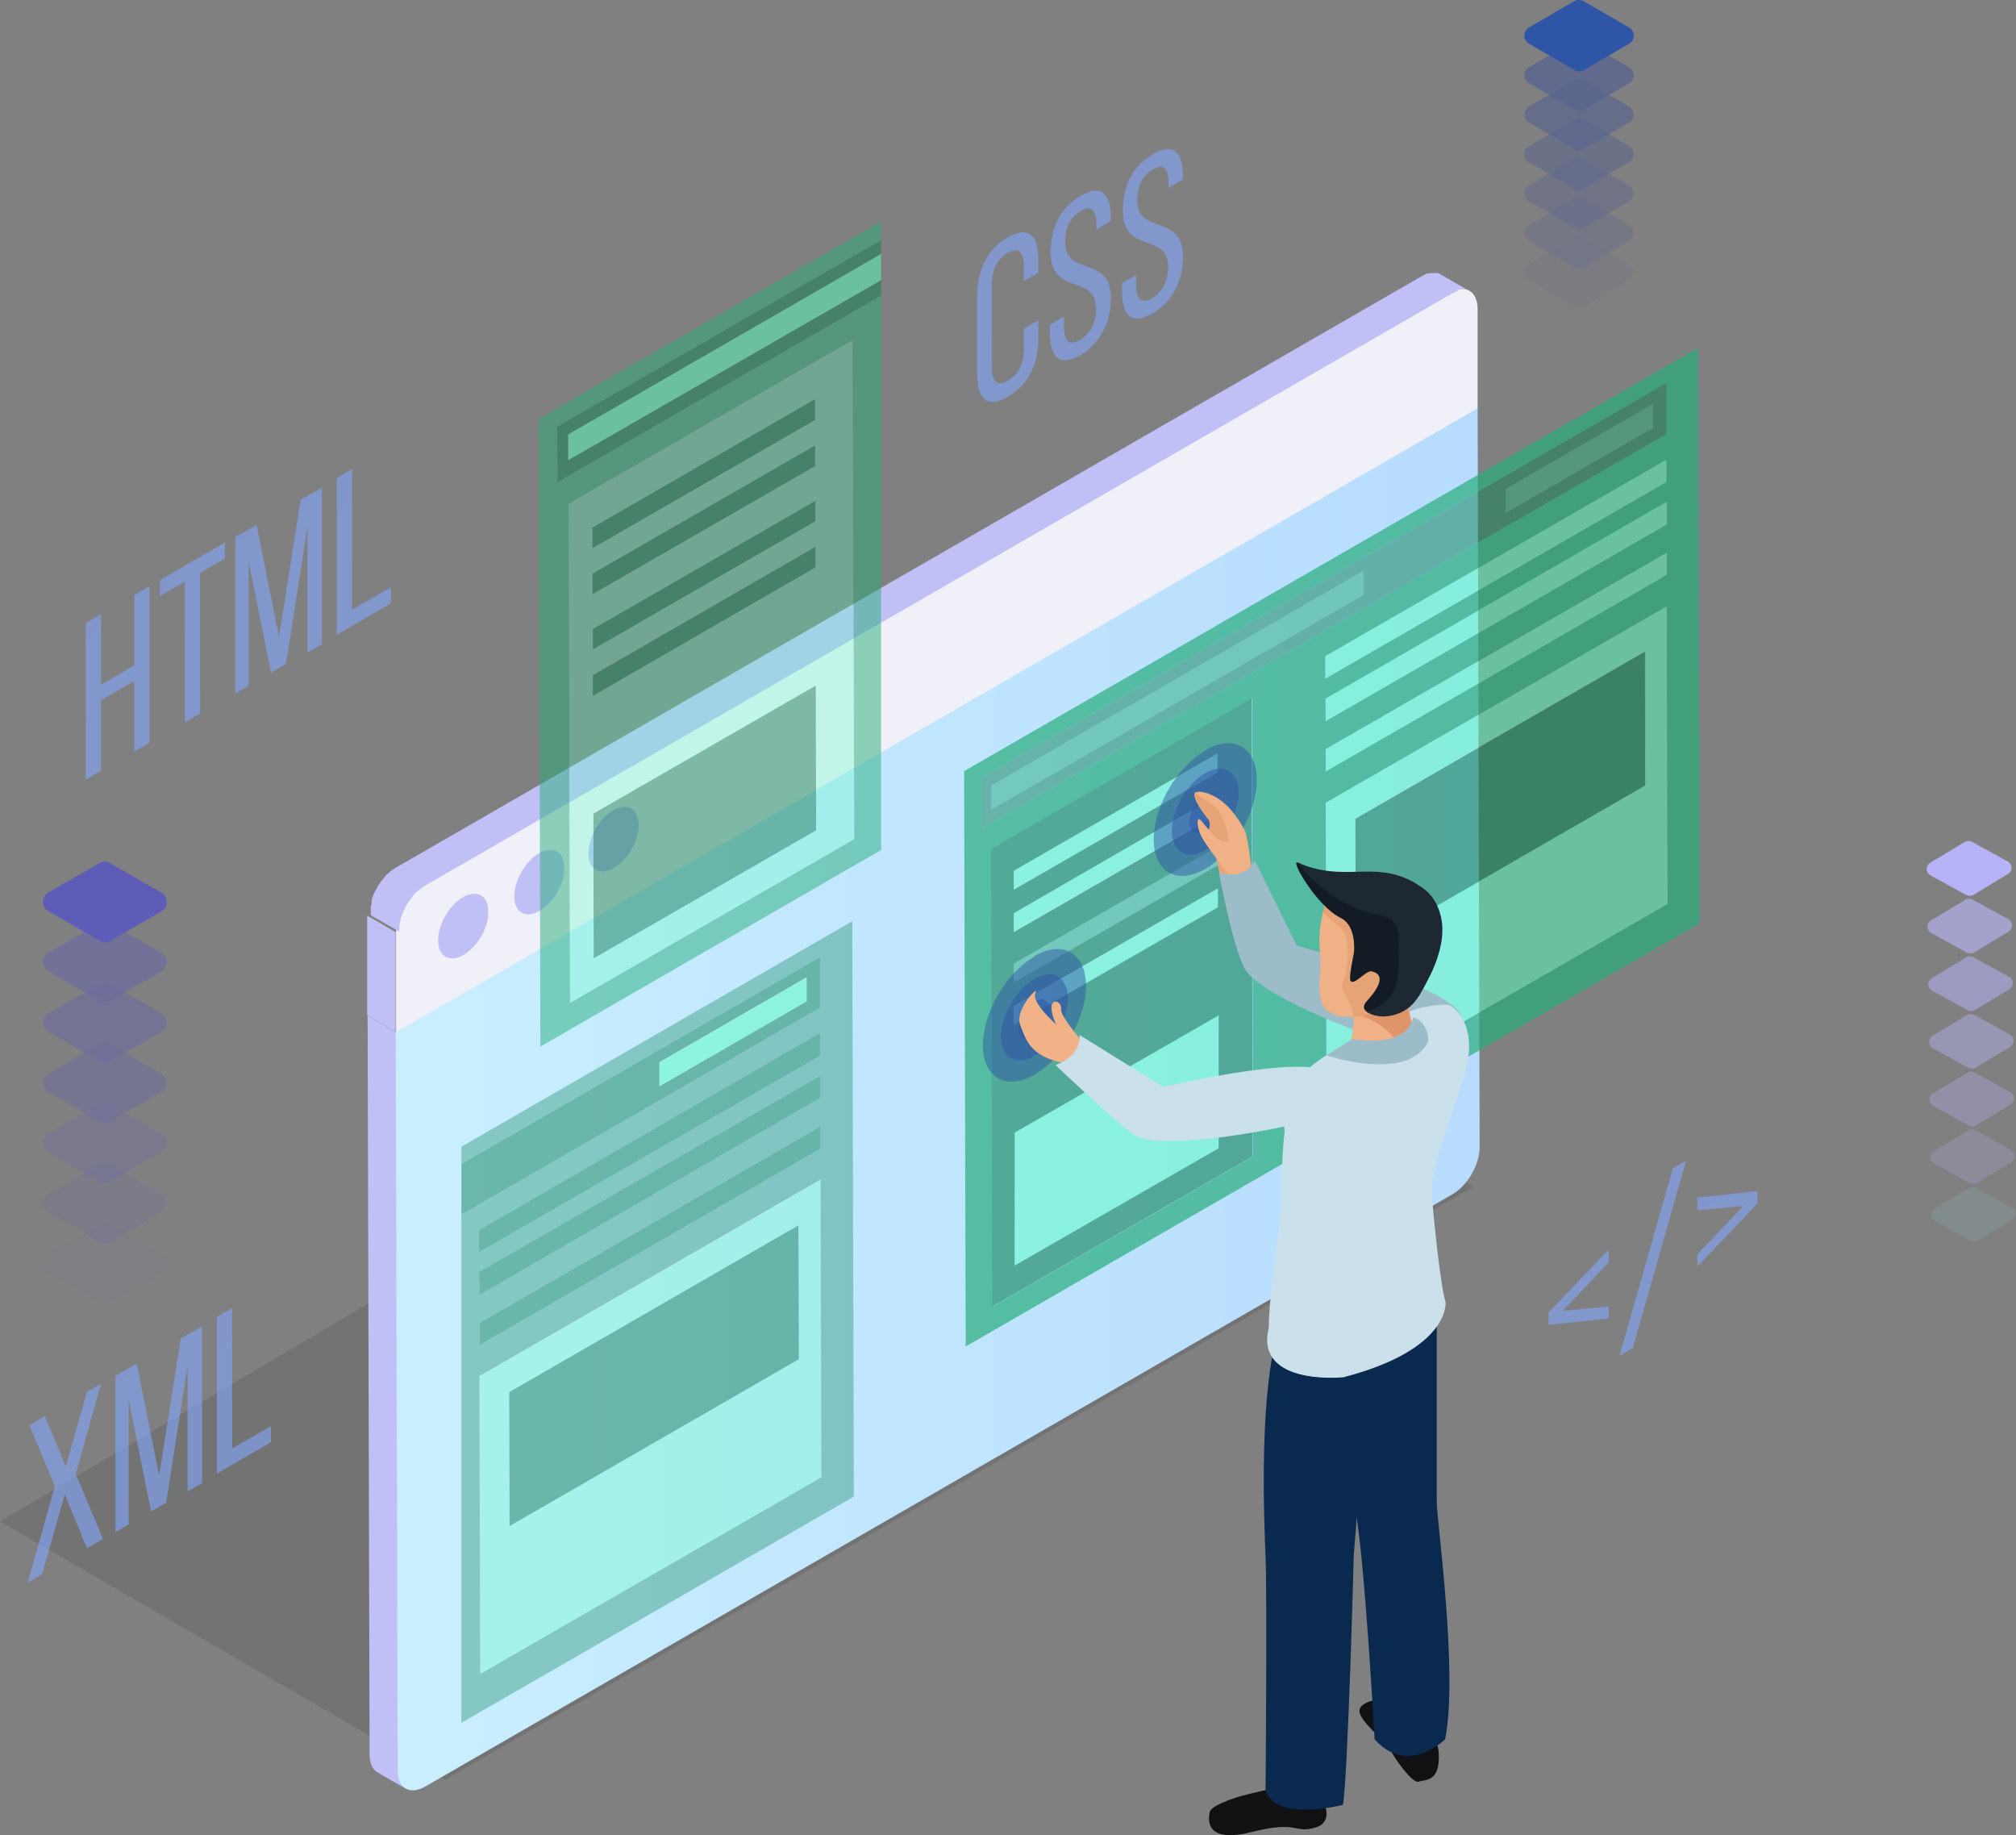 <?xml version="1.0" encoding="UTF-8"?>
<svg xmlns="http://www.w3.org/2000/svg" width="512" height="466" viewBox="0 0 512 466" fill="none">
  <rect x="0" y="0" width="512" height="466" fill="#808080" stroke="none"/>
  <g clip-path="url(#clip0_634_2783)">
    <g opacity="0.1">
      <path d="M0 386.3L113.11 451.87L374.252 301.314L258.494 233.305L0 386.3Z" fill="black"></path>
    </g>
    <path d="M101.097 449.735L100.588 262.074L93.359 257.906L93.868 445.567C93.868 447.803 94.683 449.328 95.905 450.04C98.348 451.463 100.69 452.784 103.133 454.208C101.911 453.496 101.097 451.971 101.097 449.735Z" fill="#C0C0F6"></path>
    <path d="M100.486 261.972L93.258 257.805V232.492L100.486 236.66V261.972Z" fill="#C0C0F6"></path>
    <path d="M375.27 103.589L100.486 261.973L100.995 449.633C100.995 454.106 104.151 455.834 108.02 453.598L368.856 303.246C372.725 301.009 375.779 295.723 375.779 291.25L375.27 103.589Z" fill="url(#paint0_linear_634_2783)"></path>
    <path d="M368.245 74.312C372.114 72.076 375.168 73.905 375.27 78.277V103.691L100.588 262.074V236.66C100.588 232.288 103.642 226.901 107.511 224.664L368.347 74.312H368.245Z" fill="#F0F0F9"></path>
    <path d="M369.772 73.6C369.772 73.6 370.587 73.397 370.892 73.397C371.299 73.397 371.707 73.397 372.012 73.397C372.419 73.397 372.725 73.6 373.03 73.804L365.802 69.636C365.802 69.636 365.598 69.534 365.496 69.432C365.394 69.432 365.293 69.432 365.089 69.331H364.885C364.783 69.331 364.58 69.331 364.478 69.331C364.274 69.331 364.173 69.331 363.969 69.331H363.867C363.867 69.331 363.867 69.331 363.765 69.331H363.562C363.358 69.331 363.155 69.331 362.951 69.432H362.747H362.544C362.442 69.432 362.34 69.432 362.238 69.534C361.933 69.636 361.627 69.839 361.22 70.042L100.384 220.394C100.384 220.394 99.57 221.004 99.061 221.309C98.959 221.411 98.755 221.614 98.653 221.716C98.45 221.919 98.246 222.021 98.043 222.224C98.043 222.224 97.839 222.428 97.839 222.529C97.839 222.529 97.635 222.733 97.534 222.834C97.534 222.834 97.33 223.038 97.33 223.139C97.126 223.342 96.923 223.647 96.719 223.851C96.719 223.851 96.617 224.054 96.515 224.156C96.515 224.156 96.515 224.156 96.515 224.257C96.515 224.257 96.414 224.461 96.312 224.461C96.21 224.664 96.006 224.867 95.905 225.071C95.803 225.274 95.701 225.477 95.599 225.681C95.599 225.884 95.395 225.986 95.294 226.189C95.294 226.392 95.09 226.596 94.988 226.799C94.988 227.002 94.785 227.205 94.785 227.307C94.785 227.51 94.581 227.714 94.581 227.917C94.581 228.12 94.377 228.324 94.377 228.629C94.377 228.73 94.377 228.832 94.377 228.934C94.377 228.934 94.377 229.035 94.377 229.137V229.34C94.377 229.645 94.276 229.849 94.174 230.154C94.174 230.357 94.174 230.459 94.174 230.662V230.865C94.174 230.865 94.174 230.967 94.174 231.068C94.174 231.475 94.174 231.983 94.174 232.39L101.402 236.558C101.402 236.05 101.402 235.541 101.504 234.931V234.728C101.504 234.22 101.708 233.712 101.81 233.203C101.81 233.203 101.81 233.203 101.81 233.102C102.013 232.593 102.217 231.983 102.42 231.475C102.624 230.967 102.929 230.357 103.235 229.849C103.54 229.34 103.846 228.832 104.253 228.324C104.253 228.324 104.253 228.324 104.253 228.222C104.558 227.815 104.966 227.409 105.271 227.002C105.271 227.002 105.373 226.799 105.475 226.799C105.78 226.494 106.086 226.189 106.391 225.986C106.493 225.884 106.595 225.782 106.798 225.681C107.205 225.376 107.714 225.071 108.122 224.766L368.958 74.414C368.958 74.414 369.874 74.007 370.281 73.804H370.485L369.772 73.6Z" fill="#C0C0F6"></path>
    <path d="M117.691 242.454C121.255 240.421 124.105 235.541 124.004 231.475C124.004 227.409 121.153 225.782 117.59 227.815C114.026 229.849 111.277 234.728 111.277 238.795C111.277 242.861 114.128 244.487 117.691 242.454Z" fill="#C0C0F6"></path>
    <path d="M137.035 231.272C140.598 229.239 143.449 224.359 143.347 220.293C143.347 216.226 140.497 214.6 136.933 216.633C133.37 218.666 130.621 223.546 130.621 227.612C130.621 231.678 133.472 233.305 137.035 231.272Z" fill="#C0C0F6"></path>
    <path d="M155.87 220.394C159.433 218.361 162.284 213.482 162.182 209.415C162.182 205.349 159.332 203.723 155.768 205.756C152.205 207.789 149.456 212.668 149.456 216.735C149.456 220.801 152.307 222.428 155.87 220.394Z" fill="#C0C0F6"></path>
    <g opacity="0.5">
      <g opacity="0.14">
        <path d="M41.029 323.069L27.997 330.592C27.183 331.1 26.165 331.1 25.35 330.592L12.217 323.069C10.486 322.052 10.486 319.511 12.217 318.494L25.249 310.972C26.063 310.463 27.081 310.463 27.896 310.972L41.029 318.494C42.76 319.511 42.76 322.052 41.029 323.069Z" fill="#5E5CB7"></path>
      </g>
      <g opacity="0.29">
        <path d="M41.029 307.82L27.997 315.343C27.183 315.851 26.165 315.851 25.35 315.343L12.217 307.82C10.486 306.804 10.486 304.262 12.217 303.246L25.249 295.723C26.063 295.215 27.081 295.215 27.896 295.723L41.029 303.246C42.76 304.262 42.76 306.804 41.029 307.82Z" fill="#5E5CB7"></path>
      </g>
      <g opacity="0.43">
        <path d="M41.029 292.47L27.997 299.993C27.183 300.501 26.165 300.501 25.35 299.993L12.217 292.47C10.486 291.453 10.486 288.912 12.217 287.895L25.249 280.373C26.063 279.864 27.081 279.864 27.896 280.373L41.029 287.895C42.76 288.912 42.76 291.453 41.029 292.47Z" fill="#5E5CB7"></path>
      </g>
      <g opacity="0.57">
        <path d="M41.029 277.221L27.997 284.744C27.183 285.252 26.165 285.252 25.35 284.744L12.217 277.221C10.486 276.205 10.486 273.663 12.217 272.647L25.249 265.124C26.063 264.616 27.081 264.616 27.896 265.124L41.029 272.647C42.76 273.663 42.76 276.205 41.029 277.221Z" fill="#5E5CB7"></path>
      </g>
      <g opacity="0.71">
        <path d="M41.029 261.973L27.997 269.495C27.183 270.003 26.165 270.003 25.35 269.495L12.217 261.871C10.486 260.854 10.486 258.313 12.217 257.296L25.249 249.774C26.063 249.265 27.081 249.265 27.896 249.774L41.029 257.296C42.76 258.313 42.76 260.854 41.029 261.871V261.973Z" fill="#5E5CB7"></path>
      </g>
      <g opacity="0.86">
        <path d="M41.029 246.622L27.997 254.145C27.183 254.653 26.165 254.653 25.35 254.145L12.217 246.521C10.486 245.504 10.486 242.962 12.217 241.946L25.249 234.423C26.063 233.915 27.081 233.915 27.896 234.423L41.029 241.946C42.76 242.962 42.76 245.504 41.029 246.521V246.622Z" fill="#5E5CB7"></path>
      </g>
      <path d="M41.029 231.373L27.997 238.896C27.183 239.404 26.165 239.404 25.35 238.896L12.217 231.272C10.486 230.255 10.486 227.714 12.217 226.697L25.249 219.174C26.063 218.666 27.081 218.666 27.896 219.174L41.029 226.697C42.76 227.714 42.76 230.255 41.029 231.272V231.373Z" fill="#5E5CB7"></path>
    </g>
    <path d="M41.029 231.373L27.997 238.896C27.183 239.404 26.165 239.404 25.35 238.896L12.217 231.272C10.486 230.255 10.486 227.714 12.217 226.697L25.249 219.174C26.063 218.666 27.081 218.666 27.896 219.174L41.029 226.697C42.76 227.714 42.76 230.255 41.029 231.272V231.373Z" fill="#5E5CB7"></path>
    <g opacity="0.5">
      <g opacity="0.14">
        <path d="M413.754 71.16L402.249 77.87C401.537 78.277 400.621 78.277 399.908 77.87L388.302 71.16C386.774 70.246 386.774 68.009 388.302 67.094L399.806 60.385C400.519 59.978 401.435 59.978 402.148 60.385L413.754 67.094C415.281 68.009 415.281 70.246 413.754 71.16Z" fill="#364B9B"></path>
      </g>
      <g opacity="0.29">
        <path d="M413.754 61.198L402.249 67.907C401.537 68.314 400.621 68.314 399.908 67.907L388.302 61.198C386.774 60.283 386.774 58.047 388.302 57.132L399.806 50.422C400.519 50.016 401.435 50.016 402.148 50.422L413.754 57.132C415.281 58.047 415.281 60.283 413.754 61.198Z" fill="#364B9B"></path>
      </g>
      <g opacity="0.43">
        <path d="M413.754 51.134L402.249 57.843C401.537 58.25 400.621 58.25 399.908 57.843L388.302 51.134C386.774 50.219 386.774 47.983 388.302 47.068L399.806 40.358C400.519 39.952 401.435 39.952 402.148 40.358L413.754 47.068C415.281 47.983 415.281 50.219 413.754 51.134Z" fill="#364B9B"></path>
      </g>
      <g opacity="0.57">
        <path d="M413.754 41.172L402.249 47.881C401.537 48.288 400.621 48.288 399.908 47.881L388.302 41.172C386.774 40.257 386.774 38.02 388.302 37.105L399.806 30.396C400.519 29.989 401.435 29.989 402.148 30.396L413.754 37.105C415.281 38.02 415.281 40.257 413.754 41.172Z" fill="#364B9B"></path>
      </g>
      <g opacity="0.71">
        <path d="M413.754 31.107L402.249 37.817C401.537 38.223 400.621 38.223 399.908 37.817L388.302 31.107C386.774 30.192 386.774 27.956 388.302 27.041L399.806 20.332C400.519 19.925 401.435 19.925 402.148 20.332L413.754 27.041C415.281 27.956 415.281 30.192 413.754 31.107Z" fill="#364B9B"></path>
      </g>
      <g opacity="0.86">
        <path d="M413.754 21.145L402.249 27.854C401.537 28.261 400.621 28.261 399.908 27.854L388.302 21.145C386.774 20.23 386.774 17.994 388.302 17.078L399.806 10.369C400.519 9.962 401.435 9.962 402.148 10.369L413.754 17.078C415.281 17.994 415.281 20.23 413.754 21.145Z" fill="#364B9B"></path>
      </g>
      <path d="M413.754 11.081L402.249 17.79C401.537 18.197 400.621 18.197 399.908 17.79L388.302 11.081C386.774 10.166 386.774 7.929 388.302 7.014L399.806 0.305C400.519 -0.102 401.435 -0.102 402.148 0.305L413.754 7.014C415.281 7.929 415.281 10.166 413.754 11.081Z" fill="#364B9B"></path>
    </g>
    <path d="M413.754 11.081L402.249 17.79C401.537 18.197 400.621 18.197 399.908 17.79L388.302 11.081C386.774 10.166 386.774 7.929 388.302 7.014L399.806 0.305C400.519 -0.102 401.435 -0.102 402.148 0.305L413.754 7.014C415.281 7.929 415.281 10.166 413.754 11.081Z" fill="#2F55A6"></path>
    <g opacity="0.5">
      <path d="M309.298 214.905V219.683L257.477 249.469V244.691L309.298 214.905Z" fill="#27AD7A"></path>
    </g>
    <g opacity="0.6">
      <path d="M417.724 165.499L417.826 199.453L344.32 241.946L344.218 207.891L417.724 165.499Z" fill="#0B8254"></path>
    </g>
    <g opacity="0.5">
      <path d="M336.684 203.824L423.324 153.91L423.527 229.544L336.887 279.458L336.684 203.824ZM417.826 199.453V165.398L344.218 207.789V241.844L417.826 199.453Z" fill="#55FFBE"></path>
    </g>
    <g opacity="0.5">
      <path d="M423.324 140.288V145.981L336.684 195.997V190.202L423.324 140.288Z" fill="#55FFBE"></path>
    </g>
    <g opacity="0.5">
      <path d="M309.399 257.805L309.501 291.555L257.68 321.341L257.578 287.59L309.399 257.805Z" fill="#55FFBE"></path>
    </g>
    <g opacity="0.6">
      <path d="M251.775 215.515L317.85 177.393L318.155 293.588L252.081 331.71L251.775 215.515ZM309.501 291.555V257.805L257.68 287.59V321.341L309.501 291.555ZM309.196 196.098V191.32L257.477 221.106V225.884L309.196 196.098ZM309.298 219.683V214.905L257.477 244.691V249.469L309.298 219.683ZM309.298 230.357V225.579L257.477 255.365V260.143L309.298 230.357ZM309.196 206.772V201.994L257.477 231.882V236.66L309.196 206.874V206.772Z" fill="#0B8254"></path>
    </g>
    <g opacity="0.7">
      <path d="M244.852 195.793L431.265 88.341L431.672 234.423L245.259 341.876L244.852 195.895V195.793ZM318.256 293.588L317.951 177.393L251.876 215.515L252.182 331.71L318.256 293.588ZM423.527 229.544L423.324 153.91L336.684 203.824L336.887 279.458L423.527 229.544ZM423.222 110.197V97.287L249.229 197.521V210.432L423.222 110.197ZM423.222 122.396V116.703L336.582 166.617V172.31L423.222 122.396ZM423.324 133.172V127.479L336.684 177.393V183.086L423.324 133.172ZM423.324 145.981V140.288L336.684 190.202V195.895L423.324 145.981Z" fill="#27AD7A"></path>
    </g>
    <g opacity="0.5">
      <path d="M423.324 127.377V133.172L336.684 183.086L336.582 177.393L423.324 127.377Z" fill="#55FFBE"></path>
    </g>
    <g opacity="0.5">
      <path d="M251.775 205.552L346.255 151.064V144.964L251.775 199.453V205.552Z" fill="#27AD7A"></path>
    </g>
    <g opacity="0.5">
      <path d="M423.222 110.197V97.287L249.229 197.521V210.432L423.222 110.197ZM419.76 102.573V108.672L382.396 130.224V124.124L419.76 102.573ZM346.254 144.964V151.064L251.775 205.552V199.453L346.254 144.964Z" fill="#0B8254"></path>
    </g>
    <g opacity="0.5">
      <path d="M419.761 102.573V108.672L382.396 130.224V124.124L419.761 102.573Z" fill="#27AD7A"></path>
    </g>
    <g opacity="0.5">
      <path d="M423.222 116.703V122.396L336.582 172.31V166.617L423.222 116.703Z" fill="#55FFBE"></path>
    </g>
    <g opacity="0.5">
      <path d="M309.298 225.579V230.357L257.578 260.244L257.477 255.466L309.298 225.579Z" fill="#55FFBE"></path>
    </g>
    <g opacity="0.5">
      <path d="M309.196 201.994V206.772L257.477 236.558V231.882L309.196 201.994Z" fill="#55FFBE"></path>
    </g>
    <g opacity="0.5">
      <path d="M309.196 191.32V196.098L257.477 225.884V221.106L309.196 191.32Z" fill="#55FFBE"></path>
    </g>
    <g opacity="0.5">
      <path d="M207.08 127.174V132.359L150.576 164.889V159.705L207.08 127.174Z" fill="#0B8254"></path>
      <path d="M207.182 174.038L207.284 210.839L150.78 243.369L150.678 206.569L207.182 174.038Z" fill="#0B8254"></path>
      <g opacity="0.6">
        <path d="M144.366 127.886L216.549 86.308L216.956 213.075L144.773 254.653L144.366 127.886ZM207.284 210.839V174.038L150.678 206.569V243.369L207.284 210.839ZM206.979 106.639V101.455L150.475 133.985V139.17L206.979 106.639ZM207.081 132.359V127.174L150.577 159.705V164.889L207.081 132.359ZM207.081 144.049V138.865L150.577 171.395V176.58L207.081 144.049ZM206.979 118.33V113.145L150.475 145.676V150.86L206.979 118.33Z" fill="#55FFBE"></path>
      </g>
      <path d="M223.777 75.024L141.617 122.396V108.367L223.777 60.995V56.217L136.832 106.334L137.239 265.734L223.777 215.82V75.024ZM144.366 127.886L216.549 86.308L216.956 213.075L144.773 254.653L144.366 127.886Z" fill="#27AD7A"></path>
      <path d="M223.777 64.451L144.264 110.299V116.907L223.777 71.161V64.451Z" fill="#55FFBE"></path>
      <path d="M223.778 71.16L144.264 116.907V110.299L223.778 64.451V60.995L141.516 108.367L141.617 122.396L223.778 75.023V71.16Z" fill="#0B8254"></path>
      <path d="M207.08 138.865V144.049L150.576 176.681V171.497L207.08 138.865Z" fill="#0B8254"></path>
      <path d="M206.979 113.145V118.33L150.475 150.86V145.676L206.979 113.145Z" fill="#0B8254"></path>
      <path d="M206.979 101.353V106.639L150.475 139.17V133.985L206.979 101.353Z" fill="#0B8254"></path>
    </g>
    <g opacity="0.5">
      <path d="M202.804 311.073L202.906 345.129L129.4 387.52L129.298 353.465L202.804 311.073Z" fill="#0B8254"></path>
      <g opacity="0.6">
        <path d="M121.764 349.5L208.404 299.586L208.607 375.219L121.967 425.133L121.764 349.5ZM202.906 345.129V311.073L129.298 353.465V387.52L202.906 345.129Z" fill="#55FFBE"></path>
      </g>
      <path d="M208.404 285.964V291.657L121.764 341.571V335.878L208.404 285.964Z" fill="#0B8254"></path>
      <g opacity="0.7">
        <path d="M117.183 295.52L208.302 242.962V255.873L117.183 308.43V437.434L216.854 379.997L216.447 233.915L117.183 291.148V295.52ZM208.608 375.118L121.968 425.032L121.764 349.398L208.404 299.484L208.608 375.118ZM208.404 291.657L121.764 341.571V335.878L208.404 285.964V291.657ZM208.404 278.746L121.764 328.66V322.967L208.404 273.053V278.746ZM208.302 268.072L121.662 317.986V312.293L208.302 262.379V268.072Z" fill="#0B8254"></path>
      </g>
      <path d="M208.404 273.053V278.746L121.764 328.762L121.662 322.967L208.404 273.053Z" fill="#0B8254"></path>
      <path d="M208.302 242.962L117.183 295.52V308.43L208.302 255.873V242.962ZM167.477 275.798V269.699L204.841 248.147V254.247L167.477 275.798Z" fill="#0B8254"></path>
      <path d="M204.841 248.249V254.247L167.477 275.798V269.8L204.841 248.249Z" fill="#55FFBE"></path>
      <path d="M208.302 262.277V268.072L121.662 317.986V312.293L208.302 262.277Z" fill="#0B8254"></path>
    </g>
    <g opacity="0.7">
      <g opacity="0.14">
        <path d="M510.983 309.752L502.227 315.038C501.718 315.343 501.005 315.343 500.394 315.038L491.333 310.057C490.112 309.345 490.112 307.617 491.333 306.905L500.089 301.619C500.598 301.314 501.311 301.314 501.921 301.619L510.983 306.6C512.204 307.312 512.204 309.04 510.983 309.752Z" fill="#A8FEFD"></path>
      </g>
      <g opacity="0.29">
        <path d="M510.778 295.113L502.023 300.399C501.514 300.704 500.801 300.704 500.19 300.399L491.129 295.418C489.907 294.706 489.907 292.978 491.129 292.267L499.885 286.98C500.394 286.675 501.106 286.675 501.717 286.98L510.778 291.962C512 292.673 512 294.401 510.778 295.113Z" fill="#B9B7FF"></path>
      </g>
      <g opacity="0.43">
        <path d="M510.575 280.474L501.82 285.76C501.311 286.065 500.598 286.065 499.987 285.76L490.926 280.779C489.704 280.068 489.704 278.339 490.926 277.628L499.682 272.342C500.191 272.037 500.903 272.037 501.514 272.342L510.575 277.323C511.797 278.034 511.797 279.763 510.575 280.474Z" fill="#B9B7FF"></path>
      </g>
      <g opacity="0.57">
        <path d="M510.473 265.835L501.717 271.122C501.208 271.427 500.495 271.427 499.885 271.122L490.824 266.14C489.602 265.429 489.602 263.701 490.824 262.989L499.579 257.703C500.088 257.398 500.801 257.398 501.412 257.703L510.473 262.684C511.694 263.396 511.694 265.124 510.473 265.835Z" fill="#B9B7FF"></path>
      </g>
      <g opacity="0.71">
        <path d="M510.27 251.197L501.514 256.483C501.005 256.788 500.292 256.788 499.681 256.483L490.62 251.502C489.399 250.79 489.399 249.062 490.62 248.35L499.376 243.064C499.885 242.759 500.598 242.759 501.209 243.064L510.27 248.045C511.491 248.757 511.491 250.485 510.27 251.197Z" fill="#B9B7FF"></path>
      </g>
      <g opacity="0.86">
        <path d="M510.066 236.558L501.31 241.844C500.801 242.149 500.088 242.149 499.477 241.844L490.416 236.863C489.195 236.151 489.195 234.423 490.416 233.712L499.172 228.425C499.681 228.12 500.394 228.12 501.004 228.425L510.066 233.407C511.287 234.118 511.287 235.846 510.066 236.558Z" fill="#B9B7FF"></path>
      </g>
      <path d="M509.964 221.919L501.208 227.205C500.699 227.51 499.987 227.51 499.376 227.205L490.315 222.224C489.093 221.513 489.093 219.784 490.315 219.073L499.07 213.787C499.579 213.482 500.292 213.482 500.903 213.787L509.964 218.768C511.186 219.479 511.186 221.208 509.964 221.919Z" fill="#B9B7FF"></path>
    </g>
    <g opacity="0.8">
      <path d="M509.862 221.919L501.107 227.205C500.598 227.51 499.885 227.51 499.274 227.205L490.213 222.224C488.991 221.513 488.991 219.784 490.213 219.073L498.969 213.787C499.478 213.482 500.19 213.482 500.801 213.787L509.862 218.768C511.084 219.479 511.084 221.208 509.862 221.919Z" fill="#B9B7FF"></path>
    </g>
    <g opacity="0.6">
      <path d="M263.687 65.671V69.229L260.022 71.364V67.603C260.022 64.044 258.8 62.621 255.949 64.146C253.201 65.773 251.877 68.619 251.877 72.177V93.22C251.877 96.778 253.201 98.202 255.949 96.677C258.8 95.05 260.022 92.204 260.022 88.646V83.461L263.687 81.326V86.308C263.687 92.305 261.244 97.693 255.949 100.743C250.655 103.793 248.212 101.251 248.212 95.254V74.719C248.212 68.721 250.655 63.333 255.949 60.283C261.244 57.233 263.687 59.775 263.687 65.773V65.671Z" fill="url(#paint1_linear_634_2783)"></path>
      <path d="M282.115 54.997V56.115L278.45 58.25V56.928C278.45 53.37 277.228 51.947 274.479 53.574C271.73 55.2 270.508 57.945 270.508 61.503C270.508 70.449 282.115 64.553 282.115 75.735C282.115 81.733 279.569 87.121 274.377 90.171C269.083 93.22 266.64 90.679 266.64 84.681V82.445L270.203 80.411V82.953C270.203 86.511 271.527 87.934 274.275 86.308C277.024 84.681 278.348 81.835 278.348 78.277C278.348 69.432 266.843 75.227 266.843 64.044C266.843 57.945 269.287 52.659 274.479 49.711C279.671 46.661 282.115 49.202 282.115 55.2V54.997Z" fill="url(#paint2_linear_634_2783)"></path>
      <path d="M300.44 44.425V45.543L296.775 47.678V46.356C296.775 42.798 295.553 41.375 292.804 43.001C290.055 44.628 288.834 47.373 288.834 50.931C288.834 59.877 300.44 53.98 300.44 65.163C300.44 71.161 297.895 76.548 292.702 79.598C287.408 82.648 284.965 80.106 284.965 74.109V71.872L288.528 69.839V72.38C288.528 75.939 289.852 77.362 292.601 75.735C295.349 74.109 296.673 71.262 296.673 67.704C296.673 58.86 285.168 64.654 285.168 53.472C285.168 47.373 287.612 42.086 292.804 39.138C297.996 36.089 300.44 38.63 300.44 44.628V44.425Z" fill="url(#paint3_linear_634_2783)"></path>
    </g>
    <g opacity="0.6">
      <path d="M16.493 379.286L10.69 399.719L7.024 401.854L13.947 377.354L7.432 361.902L11.402 359.564L16.696 372.373L22.092 353.363L25.656 351.33L19.242 374.305L26.165 390.773L22.092 393.111L16.391 379.286H16.493Z" fill="url(#paint4_linear_634_2783)"></path>
      <path d="M42.047 381.624L38.381 383.759L32.68 355.396V387.113L29.32 389.045V349.297L34.716 346.247L40.417 374.711L45.915 339.843L51.311 336.793V376.541L47.646 378.676V346.755L42.148 381.827L42.047 381.624Z" fill="url(#paint5_linear_634_2783)"></path>
      <path d="M55.078 374.101V334.353L58.947 332.116V367.798L68.822 362.106V366.172L55.18 374.101H55.078Z" fill="url(#paint6_linear_634_2783)"></path>
    </g>
    <g opacity="0.6">
      <path d="M25.656 177.8V195.692L21.787 197.928V158.18L25.656 155.943V173.835L34.106 168.956V151.064L37.975 148.827V188.576L34.106 190.812V172.92L25.656 177.8Z" fill="url(#paint7_linear_634_2783)"></path>
      <path d="M46.934 183.391V147.709L40.622 151.369V147.302L57.115 137.747V141.813L50.803 145.473V181.154L46.934 183.391Z" fill="url(#paint8_linear_634_2783)"></path>
      <path d="M72.488 168.651L68.823 170.785L63.121 142.423V174.14L59.762 176.072V136.323L65.158 133.274L70.859 161.738L76.357 126.869L81.753 123.819V163.568L78.087 165.702V133.782L72.59 168.854L72.488 168.651Z" fill="url(#paint9_linear_634_2783)"></path>
      <path d="M85.519 161.128V121.38L89.388 119.143V154.825L99.264 149.132V153.199L85.621 161.128H85.519Z" fill="url(#paint10_linear_634_2783)"></path>
    </g>
    <g opacity="0.6">
      <path d="M408.561 334.76L393.29 336.386V333.235L408.561 317.274V320.527L396.853 332.828L408.561 331.71V334.963V334.76Z" fill="url(#paint11_linear_634_2783)"></path>
      <path d="M428.211 294.706L414.67 342.282L411.311 344.214L424.851 296.638L428.211 294.706Z" fill="url(#paint12_linear_634_2783)"></path>
      <path d="M431.062 318.494L442.77 306.194L431.062 307.312V304.059L446.333 302.432V305.584L431.062 321.544V318.291V318.494Z" fill="url(#paint13_linear_634_2783)"></path>
    </g>
    <g opacity="0.5">
      <path d="M306.039 190.507C313.268 186.339 319.173 189.694 319.173 198.03C319.173 206.366 313.37 216.43 306.141 220.598C298.913 224.766 293.008 221.411 293.008 213.177C293.008 204.841 298.811 194.777 306.141 190.609L306.039 190.507Z" fill="#2F55A6"></path>
    </g>
    <g opacity="0.5">
      <path d="M306.039 196.301C310.722 193.557 314.489 195.793 314.591 201.181C314.591 206.569 310.824 213.075 306.141 215.82C301.458 218.565 297.589 216.328 297.589 210.94C297.589 205.552 301.356 199.046 306.039 196.301Z" fill="#2F55A6"></path>
    </g>
    <g opacity="0.5">
      <path d="M306.039 201.893C308.279 200.571 310.01 201.689 310.01 204.129C310.01 206.671 308.279 209.72 306.039 211.042C303.799 212.363 302.068 211.347 302.068 208.805C302.068 206.264 303.799 203.214 306.039 201.893Z" fill="#2F55A6"></path>
    </g>
    <g opacity="0.5">
      <path d="M262.668 242.759C269.897 238.591 275.802 241.946 275.802 250.282C275.802 258.618 269.999 268.682 262.77 272.85C255.542 277.018 249.637 273.663 249.637 265.429C249.637 257.093 255.44 247.029 262.77 242.861L262.668 242.759Z" fill="#2F55A6"></path>
    </g>
    <g opacity="0.5">
      <path d="M262.669 248.554C267.352 245.809 271.119 248.045 271.221 253.433C271.221 258.821 267.454 265.327 262.771 268.072C258.088 270.817 254.219 268.682 254.219 263.192C254.219 257.804 257.986 251.298 262.669 248.554Z" fill="#2F55A6"></path>
    </g>
    <g opacity="0.5">
      <path d="M262.669 254.247C264.909 252.925 266.639 254.043 266.639 256.483C266.639 259.024 264.909 262.074 262.669 263.396C260.429 264.717 258.698 263.701 258.698 261.159C258.698 258.618 260.429 255.568 262.669 254.247Z" fill="#2F55A6"></path>
    </g>
    <path d="M335.462 456.037C335.462 456.037 339.535 462.544 333.935 464.068C328.336 465.593 329.965 462.137 317.747 465.187C305.53 468.236 306.956 461.425 307.261 460.002C307.567 458.579 312.861 456.647 315.508 455.936C318.155 455.224 328.845 452.784 328.845 452.784L335.361 454.004V456.037H335.462Z" fill="#111114"></path>
    <path d="M317.849 220.699C317.849 220.699 316.933 212.16 316.017 210.635C315.1 209.009 311.435 202.096 305.225 201.079C301.865 200.469 303.698 204.027 306.854 207.992C308.279 209.822 309.704 210.839 309.297 214.702C308.992 217.446 309.704 221.716 310.315 223.749C310.926 225.681 317.849 220.801 317.849 220.801V220.699Z" fill="#EFB185"></path>
    <path d="M310.111 223.241C309.5 221.309 309.093 217.04 307.464 214.803C305.53 212.058 308.279 209.619 306.752 207.89C304.308 204.841 302.679 201.893 303.595 201.079C305.224 203.621 309.297 202.808 311.435 210.33C312.249 213.075 312.657 219.886 312.249 223.241C310.62 223.749 310.213 224.156 309.908 223.342L310.111 223.241Z" fill="#E6A376"></path>
    <path d="M312.657 222.936C312.657 222.936 306.752 215.311 305.326 212.77C303.901 210.229 303.901 207.789 304.614 207.992C305.326 208.195 310.01 215.616 312.046 213.278C313.166 212.058 312.046 221.716 312.657 223.037V222.936Z" fill="#EFB185"></path>
    <path d="M371.095 258.821C371.095 258.821 370.383 269.495 356.842 265.734C343.301 262.074 319.071 252.112 315.915 245.606C312.759 239.099 309.603 221.614 309.603 221.614C309.603 221.614 316.118 223.749 318.664 218.463L329.354 240.116C329.354 240.116 371.706 251.298 371.095 258.719V258.821Z" fill="#9DBCC9"></path>
    <path d="M349.308 431.64C349.308 431.64 344.218 432.453 345.439 435.299C346.661 438.247 352.464 442.619 353.279 444.55C354.093 446.38 358.776 452.988 360.304 452.378C361.831 451.768 365.801 452.683 365.394 445.16C364.987 437.637 356.028 431.335 349.308 431.64Z" fill="#111114"></path>
    <path d="M364.885 332.726C364.885 332.726 364.885 376.236 364.885 381.217C364.885 386.199 370.383 424.727 367.023 441.602C367.023 441.602 357.555 451.158 349.105 441.602C349.105 441.602 346.458 393.213 344.014 382.336C341.571 371.458 342.385 338.013 342.385 338.013L364.783 332.726H364.885Z" fill="#09294F"></path>
    <path d="M348.188 338.928C348.188 338.928 346.05 367.087 343.81 394.941C343.81 394.941 342.385 450.243 341.062 458.274C341.062 458.274 323.143 462.747 321.412 454.309C321.412 454.309 321.82 405.615 321.412 395.449C321.005 385.284 319.885 356.921 323.958 340.452C327.928 324.086 348.188 338.928 348.188 338.928Z" fill="#09294F"></path>
    <path d="M367.939 255.06C367.939 255.06 376.491 259.329 371.604 273.867C366.819 288.404 363.358 297.756 363.663 303.246C363.969 308.634 365.903 326.932 367.125 330.592C367.125 330.592 368.55 342.587 341.163 349.703C341.163 349.703 318.663 351.94 322.328 337.199C325.994 322.357 327.419 298.468 326.91 292.775C326.299 287.082 322.939 275.696 337.193 267.97C351.446 260.244 358.878 254.552 368.041 255.161L367.939 255.06Z" fill="#CAE0EA"></path>
    <path d="M361.627 255.67C354.908 257.296 347.985 261.973 337.091 267.869C322.838 275.595 326.5 298 325 310.5C323.92 319.5 322.227 330.5 322.227 337.098C319.274 348.992 333.222 349.907 338.822 349.703C363.969 332.218 361.729 286.98 361.627 255.568V255.67Z" fill="#CAE0EA"></path>
    <path d="M357.758 248.452C357.758 248.452 356.74 256.585 359.591 261.769C362.136 266.445 342.894 270.613 342.385 266.344C342.385 265.836 346.05 258.821 341.367 250.485C338.924 246.114 357.758 248.452 357.758 248.452Z" fill="#EFB185"></path>
    <path d="M359.489 262.074C357.351 258.313 357.351 252.823 357.555 250.18L343.505 257.195C344.014 257.296 353.482 259.736 355.62 266.547C358.471 265.327 360.507 263.701 359.591 262.074H359.489Z" fill="#DD9569"></path>
    <path d="M337.498 226.697C337.498 226.697 334.546 234.118 335.157 240.523C335.768 247.435 334.75 248.757 335.157 251.807C335.36 253.128 335.462 255.06 336.684 256.28C338.822 258.313 343.2 259.126 349.105 256.89C356.333 254.247 363.867 244.386 360.813 235.541C357.759 226.697 348.29 219.378 337.498 226.596V226.697Z" fill="#EFB185"></path>
    <path d="M360.508 245.301C357.657 237.371 350.429 227.714 350.53 227.205C350.53 226.901 348.189 225.376 345.542 223.851C342.997 224.054 340.35 224.867 337.499 226.799C337.499 226.799 336.684 228.832 335.972 231.577C337.702 233.508 341.164 235.643 341.673 237.27C342.895 241.133 342.182 246.825 341.062 249.469C339.942 252.01 344.524 255.771 343.607 258.008C343.607 258.109 343.607 258.211 343.607 258.313C345.236 258.211 347.069 257.805 349.207 257.093C353.788 255.365 358.573 250.79 360.61 245.301H360.508Z" fill="#E6A376"></path>
    <path d="M329.66 219.073C327.318 217.65 334.241 230.052 340.553 233.102C344.32 234.932 344.015 241.031 343.811 242.149C343.607 243.267 342.487 248.35 342.997 249.062C343.913 250.282 346.865 246.419 348.291 246.622C351.854 247.334 350.429 250.587 347.171 254.145C343.709 257.805 352.77 259.329 357.046 256.28C359.286 254.653 360.101 253.637 363.053 247.842C367.329 239.404 368.449 226.799 357.453 223.749C346.967 220.801 335.972 222.834 329.66 218.971V219.073Z" fill="#131C24"></path>
    <path d="M357.046 256.381C359.285 254.755 360.1 253.738 363.052 247.944C367.328 239.506 368.754 229.34 358.776 223.851C348.697 218.463 341.265 224.156 329.761 219.073C329.15 218.87 337.295 229.849 349.614 232.187C354.908 233.203 355.417 235.338 355.213 241.031C355.009 246.52 356.435 253.738 347.17 256.89C350.632 259.329 355.519 257.5 357.147 256.28L357.046 256.381Z" fill="#1D2833"></path>
    <path d="M343.505 263.802L336.888 267.97C336.888 267.97 356.741 274.68 362.442 265.022C363.256 263.701 362.238 259.126 358.879 258.313C358.879 258.313 358.166 266.14 343.505 263.802Z" fill="#9DBCC9"></path>
    <path d="M274.173 263.599C274.173 263.599 269.286 258.008 269.49 256.178C269.693 254.247 267.046 253.433 267.046 255.67C267.046 257.906 268.268 260.143 268.268 260.143C268.268 260.143 261.752 254.45 262.974 252.112C264.196 249.774 257.578 256.28 259.105 260.244C260.632 264.209 261.65 268.784 272.239 270.308C272.239 270.308 274.987 267.157 274.071 263.599H274.173Z" fill="#F1B287"></path>
    <path d="M338.008 273.155C338.008 273.155 342.182 282.609 328.947 285.455C315.711 288.302 293.211 292.063 287.612 287.895C282.012 283.727 268.064 270.41 268.064 270.41C268.064 270.41 274.478 268.479 274.173 262.786L295.451 276.001C295.451 276.001 335.157 266.547 338.008 273.257V273.155Z" fill="#CAE0EA"></path>
  </g>
  <defs>
    <linearGradient id="paint0_linear_634_2783" x1="100.486" y1="279.153" x2="375.881" y2="279.153" gradientUnits="userSpaceOnUse">
      <stop stop-color="#C9EFFF"></stop>
      <stop offset="1" stop-color="#B7DCFF"></stop>
    </linearGradient>
    <linearGradient id="paint1_linear_634_2783" x1="660.536" y1="344.49" x2="103.596" y2="-88.888" gradientUnits="userSpaceOnUse">
      <stop stop-color="#74D5FF"></stop>
      <stop offset="1" stop-color="#8B91FF"></stop>
    </linearGradient>
    <linearGradient id="paint2_linear_634_2783" x1="678.963" y1="333.917" x2="122.023" y2="-99.46" gradientUnits="userSpaceOnUse">
      <stop stop-color="#74D5FF"></stop>
      <stop offset="1" stop-color="#8B91FF"></stop>
    </linearGradient>
    <linearGradient id="paint3_linear_634_2783" x1="697.289" y1="323.345" x2="140.349" y2="-110.033" gradientUnits="userSpaceOnUse">
      <stop stop-color="#74D5FF"></stop>
      <stop offset="1" stop-color="#8B91FF"></stop>
    </linearGradient>
    <linearGradient id="paint4_linear_634_2783" x1="517.004" y1="686.403" x2="-144.256" y2="144.137" gradientUnits="userSpaceOnUse">
      <stop stop-color="#74D5FF"></stop>
      <stop offset="1" stop-color="#8B91FF"></stop>
    </linearGradient>
    <linearGradient id="paint5_linear_634_2783" x1="615.254" y1="683.327" x2="-79.11" y2="50.746" gradientUnits="userSpaceOnUse">
      <stop stop-color="#74D5FF"></stop>
      <stop offset="1" stop-color="#8B91FF"></stop>
    </linearGradient>
    <linearGradient id="paint6_linear_634_2783" x1="421.287" y1="610.558" x2="-107.393" y2="235.917" gradientUnits="userSpaceOnUse">
      <stop stop-color="#74D5FF"></stop>
      <stop offset="1" stop-color="#8B91FF"></stop>
    </linearGradient>
    <linearGradient id="paint7_linear_634_2783" x1="453.1" y1="474.462" x2="-166.621" y2="32.194" gradientUnits="userSpaceOnUse">
      <stop stop-color="#74D5FF"></stop>
      <stop offset="1" stop-color="#8B91FF"></stop>
    </linearGradient>
    <linearGradient id="paint8_linear_634_2783" x1="480.073" y1="440.459" x2="-111.186" y2="-22.013" gradientUnits="userSpaceOnUse">
      <stop stop-color="#74D5FF"></stop>
      <stop offset="1" stop-color="#8B91FF"></stop>
    </linearGradient>
    <linearGradient id="paint9_linear_634_2783" x1="645.696" y1="470.354" x2="-48.668" y2="-162.228" gradientUnits="userSpaceOnUse">
      <stop stop-color="#74D5FF"></stop>
      <stop offset="1" stop-color="#8B91FF"></stop>
    </linearGradient>
    <linearGradient id="paint10_linear_634_2783" x1="451.728" y1="397.584" x2="-76.951" y2="22.943" gradientUnits="userSpaceOnUse">
      <stop stop-color="#74D5FF"></stop>
      <stop offset="1" stop-color="#8B91FF"></stop>
    </linearGradient>
    <linearGradient id="paint11_linear_634_2783" x1="800.189" y1="444.023" x2="579.139" y2="61.672" gradientUnits="userSpaceOnUse">
      <stop stop-color="#74D5FF"></stop>
      <stop offset="1" stop-color="#8B91FF"></stop>
    </linearGradient>
    <linearGradient id="paint12_linear_634_2783" x1="861.612" y1="623.038" x2="229.987" y2="156.296" gradientUnits="userSpaceOnUse">
      <stop stop-color="#74D5FF"></stop>
      <stop offset="1" stop-color="#8B91FF"></stop>
    </linearGradient>
    <linearGradient id="paint13_linear_634_2783" x1="837.96" y1="429.18" x2="616.911" y2="46.83" gradientUnits="userSpaceOnUse">
      <stop stop-color="#74D5FF"></stop>
      <stop offset="1" stop-color="#8B91FF"></stop>
    </linearGradient>
    <clipPath id="clip0_634_2783">
      <rect width="512" height="466" fill="white"></rect>
    </clipPath>
  </defs>
</svg>
